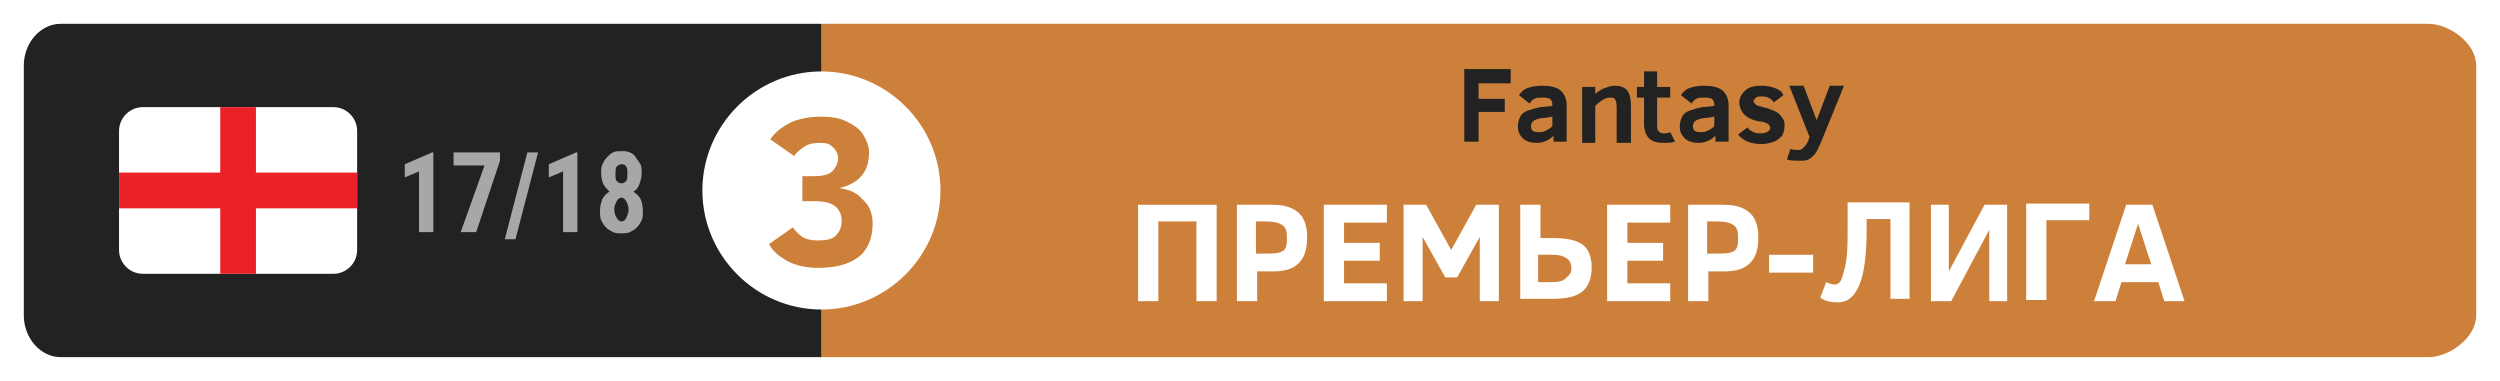 <?xml version="1.0" encoding="utf-8"?>
<!-- Generator: Adobe Illustrator 21.1.0, SVG Export Plug-In . SVG Version: 6.00 Build 0)  -->
<svg version="1.1" id="Layer_1" xmlns="http://www.w3.org/2000/svg" xmlns:xlink="http://www.w3.org/1999/xlink" x="0px" y="0px"
	 viewBox="0 0 210 32" style="enable-background:new 0 0 210 32;" xml:space="preserve">
<style type="text/css">
	.st0{fill:#FFFFFF;}
	.st1{fill:#D1AE40;}
	.st2{fill:#222222;}
	.st3{clip-path:url(#SVGID_2_);}
	.st4{fill:#EC2127;}
	.st5{fill:#A7A7A6;}
	.st6{fill:#B2B2B2;}
	.st7{clip-path:url(#SVGID_4_);}
	.st8{fill:#CD8039;}
	.st9{clip-path:url(#SVGID_6_);}
</style>
<g>
	<defs>
		<path id="SVGID_1_" d="M30-84.2c0,1.1-0.9,2-2,2H12c-1.1,0-2-0.9-2-2v-10c0-1.1,0.9-2,2-2h16c1.1,0,2,0.9,2,2V-84.2z"/>
	</defs>
	<clipPath id="SVGID_2_">
		<use xlink:href="#SVGID_1_"  style="overflow:visible;"/>
	</clipPath>
	<g class="st3">
	</g>
</g>
<g>
	<defs>
		<path id="SVGID_3_" d="M30-26.3c0,1.1-0.9,2-2,2H12c-1.1,0-2-0.9-2-2v-10c0-1.1,0.9-2,2-2h16c1.1,0,2,0.9,2,2V-26.3z"/>
	</defs>
	<clipPath id="SVGID_4_">
		<use xlink:href="#SVGID_3_"  style="overflow:visible;"/>
	</clipPath>
	<g class="st7">
	</g>
</g>
<rect class="st0" width="210" height="32"/>
<path class="st8" d="M204,30H69V2h135c1.7,0,4,1.6,4,3.5v21C208,28.4,205.7,30,204,30"/>
<path class="st2" d="M69,30H5.1C3.4,30,2,28.4,2,26.5v-21C2,3.6,3.4,2,5.1,2H69V30z"/>
<path class="st0" d="M79,16c0,5.5-4.5,10-10,10c-5.5,0-10-4.5-10-10c0-5.5,4.5-10,10-10C74.5,6,79,10.5,79,16"/>
<g>
	<defs>
		<path id="SVGID_5_" d="M30,21c0,1.1-0.9,2-2,2H12c-1.1,0-2-0.9-2-2V11c0-1.1,0.9-2,2-2h16c1.1,0,2,0.9,2,2V21z"/>
	</defs>
	<clipPath id="SVGID_6_">
		<use xlink:href="#SVGID_5_"  style="overflow:visible;"/>
	</clipPath>
	<g class="st9">
		<rect x="10" y="9" class="st0" width="20" height="14"/>
		<rect x="10" y="14.5" class="st4" width="20" height="3"/>
		<rect x="18.5" y="9" class="st4" width="3" height="14"/>
	</g>
</g>
<g>
	<path class="st0" d="M95.6,25.3v-8.1h6.6v8.1h-1.7v-6.7h-3.2v6.7H95.6z"/>
	<path class="st0" d="M109.8,19.9c0,1-0.2,1.7-0.7,2.2s-1.2,0.7-2.2,0.7h-1.3v2.5h-1.7v-8.1h3c0.9,0,1.6,0.2,2.1,0.6
		S109.8,18.9,109.8,19.9z M108.1,19.9c0-0.5-0.1-0.8-0.4-1s-0.7-0.3-1.4-0.3h-0.8v2.7h0.7c0.6,0,1,0,1.3-0.1s0.4-0.2,0.5-0.4
		S108.1,20.3,108.1,19.9z"/>
	<path class="st0" d="M111.2,25.3v-8.1h5.3v1.5h-3.6v1.7h3v1.5h-3v1.9h3.6v1.5H111.2z"/>
	<path class="st0" d="M124.3,25.3v-5.4l-1.9,3.4h-1l-1.9-3.4v5.4h-1.6v-8.1h1.9l2.1,3.8l2.1-3.8h1.9v8.1H124.3z"/>
	<path class="st0" d="M127.7,25.3v-8.1h1.7V20h1.2c1.1,0,1.9,0.2,2.4,0.6s0.7,1.1,0.7,1.9c0,0.9-0.3,1.6-0.8,2s-1.3,0.6-2.4,0.6
		H127.7z M132,22.6c0-0.4-0.1-0.7-0.4-0.9s-0.6-0.3-1.2-0.3h-1.2v2.3h1.2c0.5,0,0.9-0.1,1.1-0.3S132,23,132,22.6z"/>
	<path class="st0" d="M135,25.3v-8.1h5.3v1.5h-3.6v1.7h3v1.5h-3v1.9h3.6v1.5H135z"/>
	<path class="st0" d="M147.7,19.9c0,1-0.2,1.7-0.7,2.2s-1.2,0.7-2.2,0.7h-1.3v2.5h-1.7v-8.1h3c0.9,0,1.6,0.2,2.1,0.6
		S147.7,18.9,147.7,19.9z M146,19.9c0-0.5-0.1-0.8-0.4-1s-0.7-0.3-1.4-0.3h-0.8v2.7h0.7c0.6,0,1,0,1.3-0.1s0.4-0.2,0.5-0.4
		S146,20.3,146,19.9z"/>
	<path class="st0" d="M148.6,22.9v-1.5h3.7v1.5H148.6z"/>
	<path class="st0" d="M156.8,18.5v0.7c0,2.2-0.2,3.7-0.6,4.7s-1,1.5-1.8,1.5c-0.6,0-1.1-0.1-1.5-0.4l0.5-1.3
		c0.2,0.1,0.5,0.2,0.7,0.2c0.3,0,0.5-0.2,0.6-0.5s0.3-0.9,0.4-1.6s0.1-1.7,0.1-3v-1.8h5.2v8.1h-1.6v-6.7H156.8z"/>
	<path class="st0" d="M162.2,25.3v-8.1h1.5v5.6l3-5.6h1.9v8.1h-1.5v-6l-3.2,6H162.2z"/>
	<path class="st0" d="M171.9,18.5v6.7h-1.7v-8.1h5.3v1.4H171.9z"/>
	<path class="st0" d="M175.9,25.3l2.7-8.1h2.2l2.7,8.1h-1.7l-0.5-1.6h-3.1l-0.5,1.6H175.9z M178.5,22.2h2.2l-1.1-3.4L178.5,22.2z"/>
</g>
<g>
	<path class="st2" d="M124.2,7v1.3h2.2v1.1h-2.2v2.5H123V5.8h3.9V7H124.2z"/>
	<path class="st2" d="M130.5,11.9v-0.5c-0.4,0.4-0.9,0.6-1.4,0.6c-0.5,0-0.9-0.1-1.2-0.4c-0.3-0.3-0.4-0.6-0.4-1
		c0-0.3,0.1-0.6,0.2-0.8c0.1-0.2,0.3-0.4,0.6-0.5c0.3-0.1,0.6-0.2,1.1-0.3l1-0.1V8.8c0-0.3-0.1-0.4-0.2-0.5
		c-0.2-0.1-0.4-0.1-0.7-0.1c-0.2,0-0.5,0-0.6,0.1c-0.2,0.1-0.3,0.2-0.4,0.4L127.6,8c0.2-0.3,0.4-0.5,0.7-0.6
		c0.3-0.1,0.7-0.2,1.2-0.2c0.7,0,1.2,0.1,1.6,0.4c0.3,0.3,0.5,0.7,0.5,1.2v3.1H130.5z M130.4,9.8l-0.6,0.1c-0.4,0-0.7,0.1-0.9,0.2
		c-0.2,0.1-0.3,0.3-0.3,0.5c0,0.2,0.1,0.4,0.2,0.4c0.1,0.1,0.3,0.1,0.5,0.1c0.1,0,0.3,0,0.5-0.1c0.2-0.1,0.4-0.2,0.6-0.4V9.8z"/>
	<path class="st2" d="M135.8,11.9V9.4c0-0.5,0-0.8-0.1-1c-0.1-0.2-0.2-0.2-0.5-0.2c-0.3,0-0.7,0.2-1.2,0.7v3.1h-1.1V7.3h1.1v0.6
		c0.2-0.2,0.5-0.4,0.8-0.5s0.5-0.2,0.8-0.2c0.5,0,0.8,0.1,1.1,0.4c0.2,0.3,0.3,0.7,0.3,1.3v3.1H135.8z"/>
	<path class="st2" d="M140.7,11.9c-0.3,0.1-0.6,0.1-1,0.1c-0.5,0-0.9-0.1-1.2-0.4c-0.2-0.2-0.4-0.6-0.4-1.2V8.2h-0.6V7.3h0.6V6h1.1
		v1.3h1.1v0.9h-1.1v2.2c0,0.3,0,0.5,0.1,0.6c0.1,0.1,0.2,0.2,0.4,0.2c0.2,0,0.4,0,0.6-0.1L140.7,11.9z"/>
	<path class="st2" d="M144.1,11.9v-0.5c-0.4,0.4-0.9,0.6-1.4,0.6c-0.5,0-0.9-0.1-1.2-0.4c-0.3-0.3-0.4-0.6-0.4-1
		c0-0.3,0.1-0.6,0.2-0.8c0.1-0.2,0.3-0.4,0.6-0.5c0.3-0.1,0.6-0.2,1.1-0.3l1-0.1V8.8c0-0.3-0.1-0.4-0.2-0.5
		c-0.2-0.1-0.4-0.1-0.7-0.1c-0.2,0-0.5,0-0.6,0.1c-0.2,0.1-0.3,0.2-0.4,0.4L141.2,8c0.2-0.3,0.4-0.5,0.7-0.6
		c0.3-0.1,0.7-0.2,1.2-0.2c0.7,0,1.2,0.1,1.6,0.4c0.3,0.3,0.5,0.7,0.5,1.2v3.1H144.1z M144,9.8l-0.6,0.1c-0.4,0-0.7,0.1-0.9,0.2
		c-0.2,0.1-0.3,0.3-0.3,0.5c0,0.2,0.1,0.4,0.2,0.4c0.1,0.1,0.3,0.1,0.5,0.1c0.1,0,0.3,0,0.5-0.1c0.2-0.1,0.4-0.2,0.6-0.4V9.8z"/>
	<path class="st2" d="M149.9,10.6c0,0.3-0.1,0.6-0.2,0.8c-0.2,0.2-0.4,0.4-0.7,0.5c-0.3,0.1-0.6,0.2-1,0.2c-1,0-1.6-0.3-2-0.8
		l0.8-0.6c0.1,0.2,0.3,0.3,0.5,0.4c0.2,0.1,0.4,0.1,0.6,0.1c0.5,0,0.8-0.2,0.8-0.5c0-0.1-0.1-0.2-0.2-0.3c-0.2-0.1-0.4-0.2-0.7-0.2
		c-0.6-0.1-1-0.3-1.3-0.6c-0.2-0.2-0.4-0.6-0.4-1c0-0.4,0.2-0.7,0.5-1c0.3-0.3,0.8-0.4,1.4-0.4c0.4,0,0.8,0.1,1.1,0.2
		c0.3,0.1,0.6,0.3,0.7,0.6L149,8.6c-0.2-0.3-0.5-0.5-1-0.5c-0.2,0-0.4,0-0.5,0.1c-0.1,0.1-0.2,0.2-0.2,0.3c0,0.1,0.1,0.2,0.2,0.3
		c0.1,0.1,0.3,0.1,0.6,0.2c0.5,0.1,0.9,0.3,1.1,0.4c0.2,0.1,0.4,0.3,0.5,0.5C149.9,10.1,149.9,10.3,149.9,10.6z"/>
	<path class="st2" d="M150.4,12.5c0.2,0.1,0.5,0.1,0.7,0.1c0.2,0,0.3-0.1,0.4-0.2c0.1-0.1,0.3-0.3,0.4-0.6l0.1-0.3l-1.7-4.3h1.2
		l1.1,2.9l1.1-2.9h1.2l-2,4.9c-0.2,0.4-0.3,0.7-0.5,0.9s-0.3,0.3-0.5,0.4c-0.2,0.1-0.5,0.1-0.8,0.1c-0.3,0-0.7,0-1-0.1L150.4,12.5z"
		/>
</g>
<g>
	<g>
		<path class="st5" d="M36.4,19.5h-1.2v-5.1L34,14.9v-1.1l2.3-1h0.1V19.5z"/>
		<path class="st5" d="M42,13.5l-2,6h-1.3l2-5.6h-2.6v-1.1H42V13.5z"/>
		<path class="st5" d="M43.3,20.1h-0.9l1.9-7.3h0.9L43.3,20.1z"/>
		<path class="st5" d="M48.5,19.5h-1.2v-5.1l-1.2,0.5v-1.1l2.3-1h0.1V19.5z"/>
		<path class="st5" d="M53.9,14.6c0,0.3-0.1,0.6-0.2,0.9s-0.3,0.5-0.5,0.6c0.3,0.2,0.5,0.4,0.6,0.6s0.2,0.6,0.2,1
			c0,0.3,0,0.6-0.1,0.8c-0.1,0.2-0.2,0.4-0.4,0.6c-0.2,0.2-0.4,0.3-0.6,0.4c-0.2,0.1-0.5,0.1-0.7,0.1s-0.5,0-0.7-0.1
			c-0.2-0.1-0.4-0.2-0.6-0.4s-0.3-0.4-0.4-0.6s-0.1-0.5-0.1-0.8c0-0.4,0.1-0.7,0.2-1c0.2-0.3,0.4-0.5,0.6-0.6
			c-0.2-0.2-0.4-0.4-0.5-0.6s-0.2-0.5-0.2-0.9c0-0.3,0-0.6,0.1-0.8c0.1-0.2,0.2-0.4,0.4-0.6c0.2-0.2,0.3-0.3,0.5-0.4
			c0.2-0.1,0.4-0.1,0.7-0.1c0.3,0,0.5,0,0.7,0.1c0.2,0.1,0.4,0.2,0.5,0.4s0.3,0.4,0.4,0.6C53.9,14,53.9,14.3,53.9,14.6z M52.8,17.6
			c0-0.3-0.1-0.5-0.2-0.7s-0.3-0.3-0.4-0.3s-0.3,0.1-0.4,0.3c-0.1,0.2-0.2,0.4-0.2,0.7c0,0.3,0.1,0.5,0.2,0.7
			c0.1,0.2,0.3,0.3,0.4,0.3c0.2,0,0.3-0.1,0.4-0.3C52.7,18.1,52.8,17.9,52.8,17.6z M52.7,14.6c0-0.3,0-0.5-0.1-0.6
			c-0.1-0.2-0.2-0.2-0.4-0.2c-0.2,0-0.3,0.1-0.4,0.2s-0.1,0.4-0.1,0.6c0,0.3,0,0.5,0.1,0.6s0.2,0.2,0.4,0.2s0.3-0.1,0.4-0.2
			S52.7,14.9,52.7,14.6z"/>
	</g>
</g>
<g>
	<path class="st8" d="M73.3,18.8c0,1.2-0.4,2.2-1.2,2.8c-0.8,0.6-1.9,0.9-3.4,0.9c-1,0-1.9-0.2-2.6-0.6c-0.7-0.4-1.2-0.8-1.5-1.4
		l2-1.4c0.2,0.3,0.5,0.6,0.8,0.8s0.8,0.3,1.3,0.3c0.7,0,1.2-0.1,1.5-0.4s0.5-0.7,0.5-1.2c0-1.1-0.7-1.7-2.2-1.7h-1.1v-2.1h0.9
		c0.7,0,1.3-0.1,1.6-0.4s0.5-0.7,0.5-1.1c0-0.3-0.1-0.6-0.4-0.9S69.5,12,68.9,12s-1,0.1-1.3,0.3s-0.6,0.4-0.9,0.8l-2-1.4
		c0.5-0.7,1.1-1.1,1.7-1.4s1.6-0.5,2.6-0.5c0.8,0,1.5,0.1,2.1,0.4c0.6,0.3,1.1,0.6,1.4,1.1s0.5,1,0.5,1.5c0,1.6-0.8,2.6-2.5,3
		c0.8,0.1,1.5,0.4,1.9,0.9C73.1,17.3,73.3,18,73.3,18.8z"/>
</g>
</svg>
